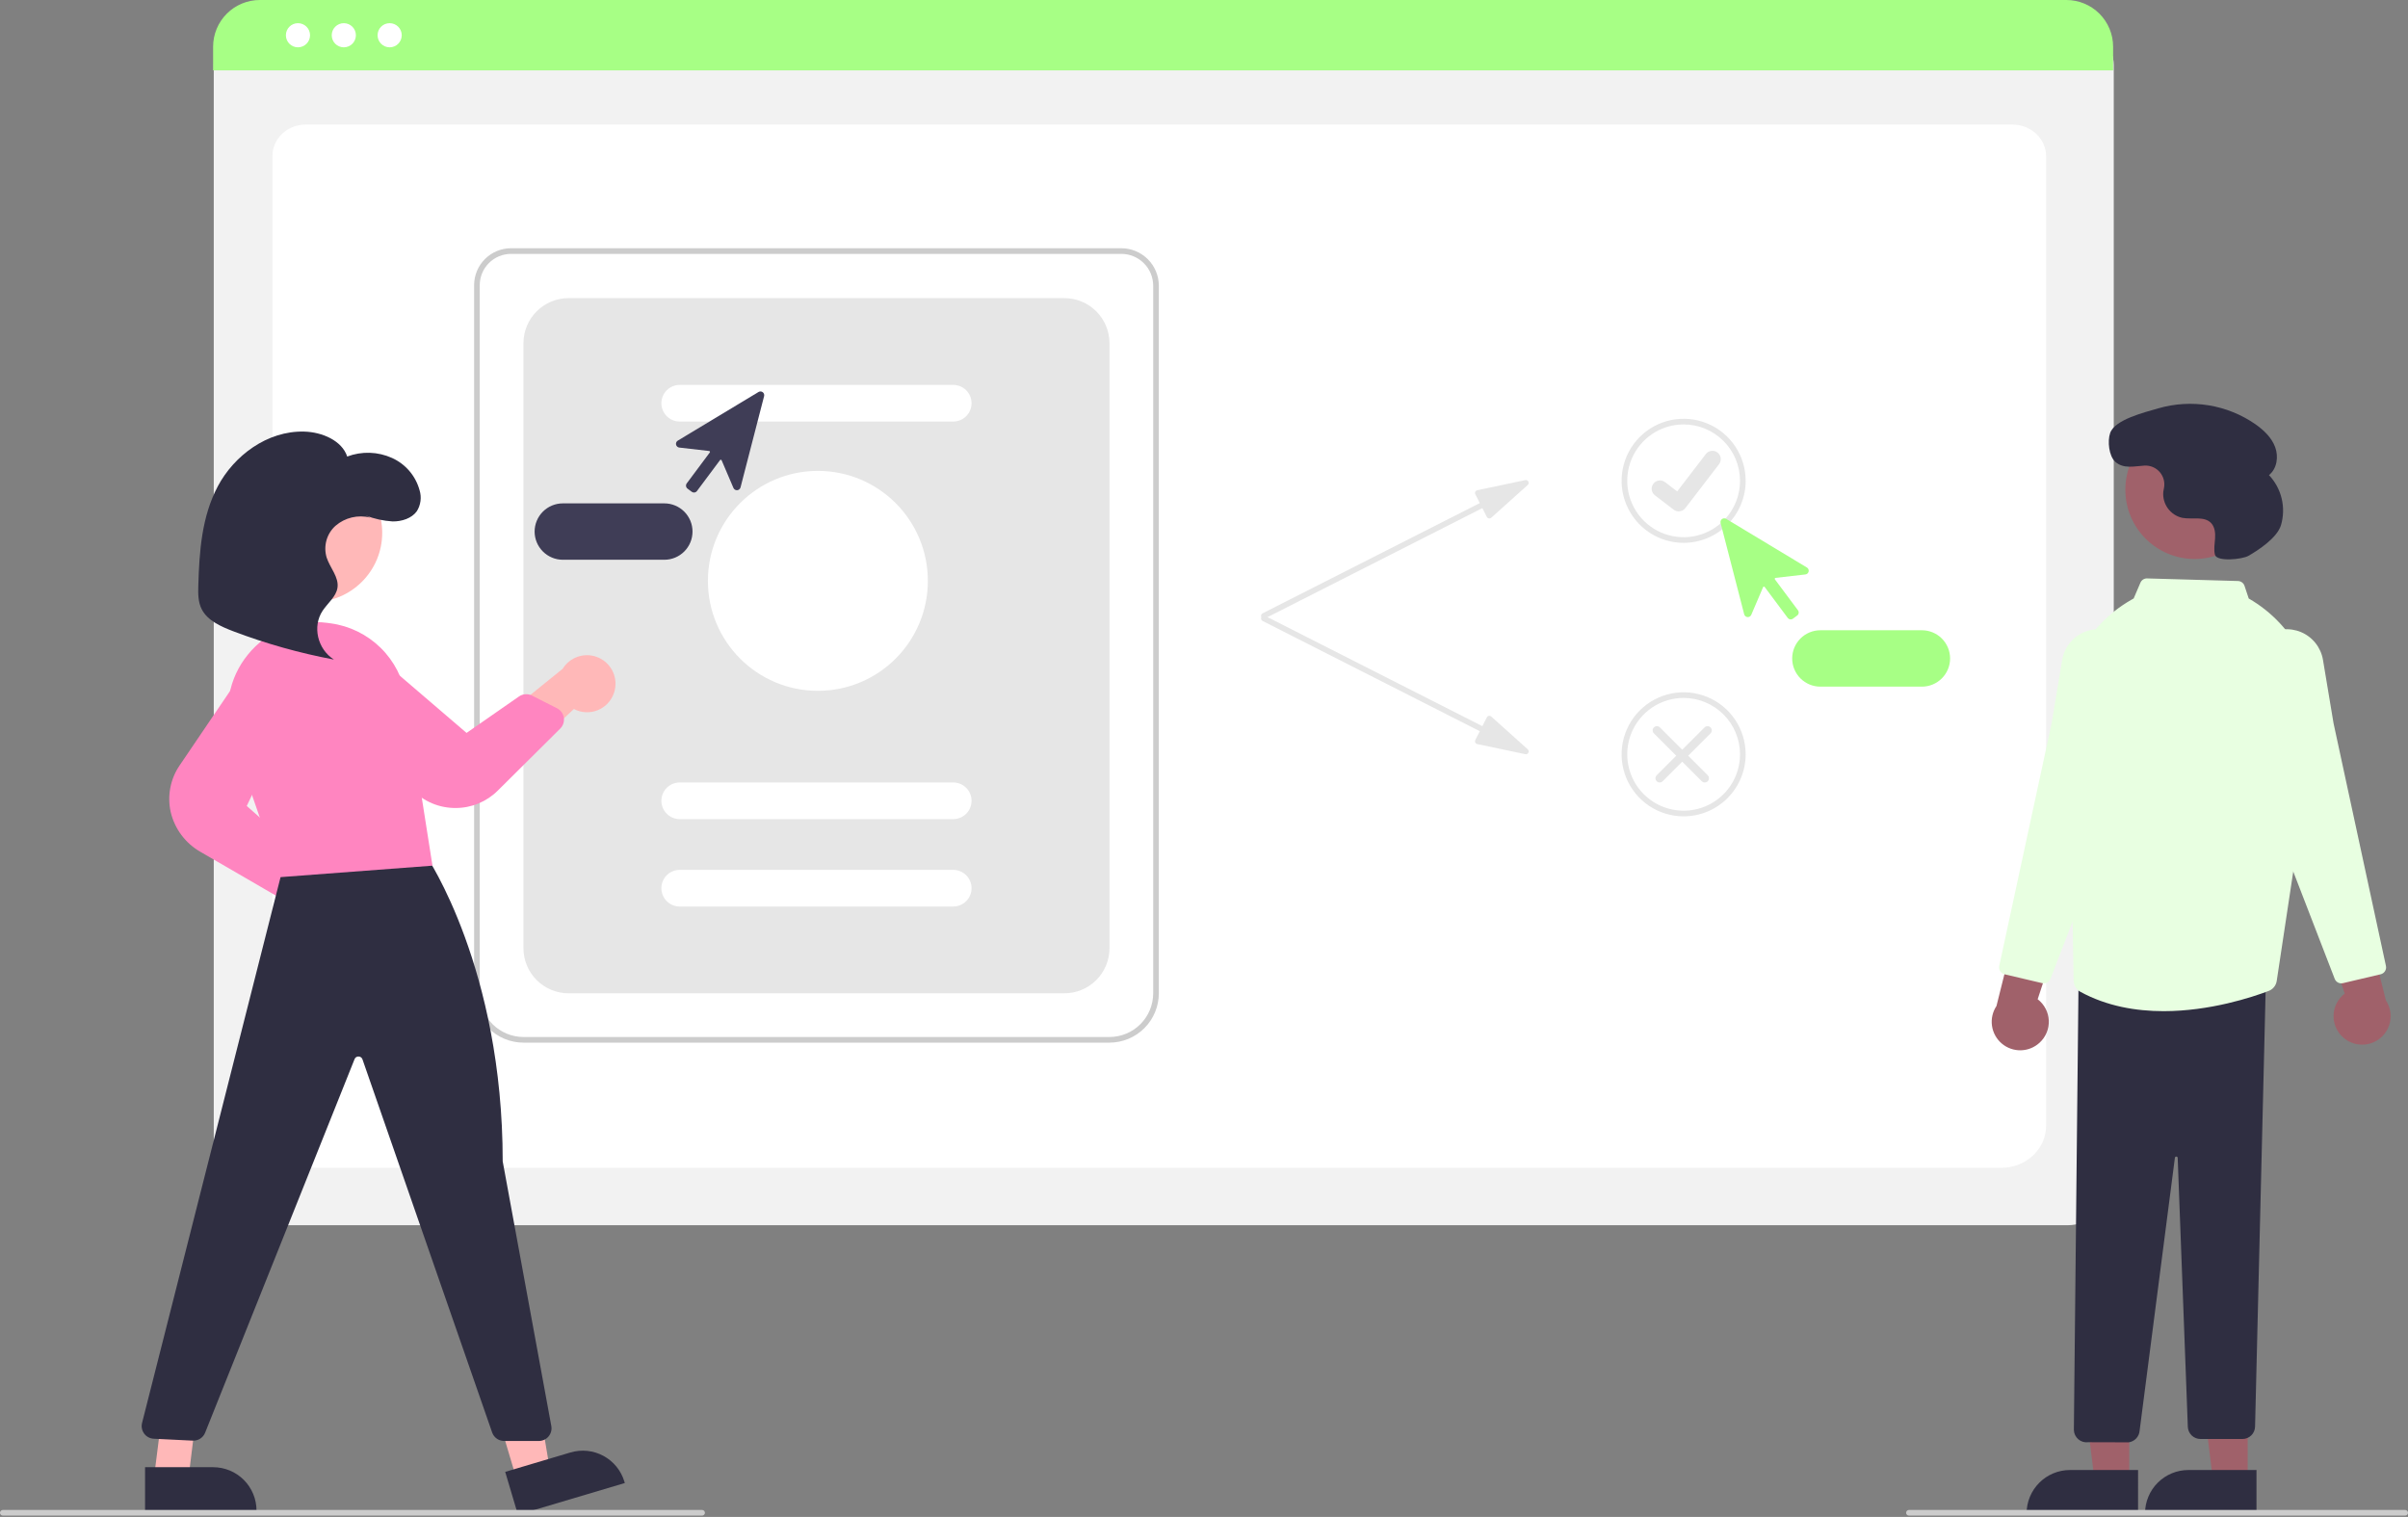 <svg width="854" height="538" viewBox="0 0 854 538" fill="none" xmlns="http://www.w3.org/2000/svg">
<rect x="0" y="0" width="854" height="538" fill="#808080" stroke="none"/>
<g clip-path="url(#clip0_33_67)">
<path d="M733.149 434.548H92.311C87.936 434.543 83.742 432.803 80.649 429.71C77.556 426.616 75.816 422.422 75.811 418.048V22.894C75.814 19.689 77.089 16.617 79.355 14.35C81.621 12.084 84.694 10.809 87.899 10.806H737.352C740.612 10.809 743.738 12.106 746.043 14.412C748.349 16.717 749.646 19.843 749.649 23.103V418.048C749.644 422.422 747.904 426.616 744.811 429.71C741.718 432.803 737.524 434.543 733.149 434.548Z" fill="#F2F2F2"/>
<path d="M709.772 414.181H112.527C103.772 414.181 96.65 407.511 96.65 399.313V55.208C96.65 49.128 101.928 44.181 108.415 44.181H713.689C720.284 44.181 725.65 49.209 725.65 55.389V399.313C725.65 407.511 718.527 414.181 709.772 414.181Z" fill="white"/>
<path d="M749.419 24.95H75.579V16.55C75.585 12.161 77.333 7.953 80.437 4.851C83.542 1.748 87.75 0.004 92.139 0H732.859C737.249 0.004 741.457 1.748 744.562 4.851C747.666 7.953 749.413 12.161 749.419 16.55V24.95Z" fill="#A7FF85"/>
<path d="M105.674 16.783C108.04 16.783 109.958 14.866 109.958 12.5C109.958 10.134 108.04 8.217 105.674 8.217C103.309 8.217 101.391 10.134 101.391 12.5C101.391 14.866 103.309 16.783 105.674 16.783Z" fill="white"/>
<path d="M121.933 16.783C124.299 16.783 126.217 14.866 126.217 12.5C126.217 10.134 124.299 8.217 121.933 8.217C119.568 8.217 117.65 10.134 117.65 12.5C117.65 14.866 119.568 16.783 121.933 16.783Z" fill="white"/>
<path d="M138.192 16.783C140.558 16.783 142.476 14.866 142.476 12.5C142.476 10.134 140.558 8.217 138.192 8.217C135.826 8.217 133.909 10.134 133.909 12.5C133.909 14.866 135.826 16.783 138.192 16.783Z" fill="white"/>
<path d="M393.482 369.783H185.644C181.004 369.777 176.556 367.932 173.275 364.651C169.994 361.37 168.149 356.922 168.144 352.283V101.129C168.148 97.659 169.528 94.332 171.981 91.878C174.435 89.425 177.762 88.044 181.232 88.04H397.685C401.211 88.044 404.59 89.447 407.083 91.939C409.576 94.432 410.978 97.812 410.982 101.338V352.283C410.977 356.922 409.132 361.37 405.851 364.651C402.57 367.932 398.122 369.777 393.482 369.783ZM181.232 90.04C178.292 90.044 175.474 91.213 173.395 93.292C171.316 95.371 170.147 98.189 170.144 101.129V352.283C170.148 356.392 171.783 360.332 174.689 363.238C177.595 366.143 181.534 367.778 185.644 367.783H393.482C397.592 367.778 401.531 366.143 404.437 363.238C407.343 360.332 408.978 356.392 408.982 352.283V101.338C408.979 98.343 407.788 95.471 405.67 93.353C403.552 91.235 400.68 90.044 397.685 90.04H181.232Z" fill="#CCCCCC"/>
<path d="M201.644 352.282H377.482C381.726 352.282 385.795 350.597 388.796 347.596C391.797 344.596 393.482 340.526 393.482 336.282V121.735C393.482 117.491 391.797 113.421 388.796 110.421C385.795 107.42 381.726 105.735 377.482 105.735H201.644C197.4 105.735 193.331 107.42 190.33 110.421C187.329 113.421 185.644 117.491 185.644 121.735V336.282C185.644 340.526 187.329 344.596 190.33 347.596C193.331 350.597 197.4 352.282 201.644 352.282Z" fill="#E6E6E6"/>
<path d="M338.063 149.509H241.063C239.339 149.509 237.686 148.824 236.467 147.605C235.248 146.386 234.563 144.732 234.563 143.009C234.563 141.285 235.248 139.631 236.467 138.412C237.686 137.193 239.339 136.509 241.063 136.509H338.063C339.787 136.509 341.44 137.193 342.659 138.412C343.878 139.631 344.563 141.285 344.563 143.009C344.563 144.732 343.878 146.386 342.659 147.605C341.44 148.824 339.787 149.509 338.063 149.509Z" fill="white"/>
<path d="M338.063 290.509H241.063C239.339 290.509 237.686 289.824 236.467 288.605C235.248 287.386 234.563 285.732 234.563 284.009C234.563 282.285 235.248 280.631 236.467 279.412C237.686 278.193 239.339 277.509 241.063 277.509H338.063C339.787 277.509 341.44 278.193 342.659 279.412C343.878 280.631 344.563 282.285 344.563 284.009C344.563 285.732 343.878 287.386 342.659 288.605C341.44 289.824 339.787 290.509 338.063 290.509Z" fill="white"/>
<path d="M338.063 321.509H241.063C239.339 321.509 237.686 320.824 236.467 319.605C235.248 318.386 234.563 316.732 234.563 315.009C234.563 313.285 235.248 311.631 236.467 310.412C237.686 309.193 239.339 308.509 241.063 308.509H338.063C339.787 308.509 341.44 309.193 342.659 310.412C343.878 311.631 344.563 313.285 344.563 315.009C344.563 316.732 343.878 318.386 342.659 319.605C341.44 320.824 339.787 321.509 338.063 321.509Z" fill="white"/>
<path d="M290.063 245.009C311.602 245.009 329.063 227.548 329.063 206.009C329.063 184.469 311.602 167.009 290.063 167.009C268.524 167.009 251.063 184.469 251.063 206.009C251.063 227.548 268.524 245.009 290.063 245.009Z" fill="white"/>
<path d="M540.947 170.272L523.91 173.865C523.76 173.897 523.62 173.962 523.499 174.057C523.378 174.152 523.281 174.273 523.215 174.411C523.149 174.55 523.115 174.701 523.117 174.855C523.118 175.008 523.155 175.159 523.225 175.296L524.812 178.423L447.768 217.531C447.651 217.59 447.547 217.672 447.461 217.772C447.376 217.871 447.311 217.987 447.27 218.112C447.229 218.237 447.213 218.368 447.224 218.499C447.234 218.63 447.269 218.758 447.329 218.875C447.388 218.992 447.47 219.096 447.57 219.182C447.67 219.267 447.785 219.332 447.91 219.373C448.035 219.413 448.167 219.429 448.297 219.419C448.428 219.409 448.556 219.373 448.673 219.314L525.718 180.207L527.305 183.334C527.374 183.471 527.474 183.59 527.597 183.682C527.72 183.774 527.862 183.836 528.013 183.865C528.164 183.893 528.319 183.886 528.467 183.844C528.614 183.803 528.75 183.728 528.865 183.626L541.822 171.994C541.985 171.847 542.096 171.65 542.137 171.434C542.177 171.217 542.145 170.994 542.045 170.797C541.946 170.601 541.784 170.443 541.585 170.348C541.387 170.253 541.162 170.226 540.947 170.272Z" fill="#E6E6E6"/>
<path d="M540.947 267.478L523.91 263.885C523.76 263.853 523.62 263.787 523.499 263.692C523.378 263.598 523.281 263.476 523.215 263.338C523.149 263.2 523.115 263.048 523.117 262.895C523.118 262.741 523.155 262.59 523.225 262.453L524.812 259.326L447.768 220.219C447.651 220.159 447.547 220.078 447.461 219.978C447.376 219.878 447.311 219.763 447.27 219.638C447.229 219.513 447.213 219.381 447.224 219.25C447.234 219.119 447.269 218.992 447.329 218.875C447.388 218.758 447.47 218.653 447.57 218.568C447.67 218.482 447.785 218.418 447.91 218.377C448.035 218.336 448.167 218.32 448.297 218.33C448.428 218.34 448.556 218.376 448.673 218.436L525.718 257.543L527.305 254.415C527.374 254.278 527.474 254.159 527.597 254.068C527.72 253.976 527.862 253.913 528.013 253.885C528.164 253.857 528.319 253.864 528.467 253.905C528.614 253.946 528.75 254.021 528.865 254.124L541.822 265.755C541.985 265.902 542.096 266.099 542.137 266.316C542.177 266.532 542.145 266.756 542.045 266.952C541.946 267.148 541.784 267.306 541.585 267.401C541.387 267.496 541.162 267.523 540.947 267.478Z" fill="#E6E6E6"/>
<path d="M597.102 192.526C592.751 192.526 588.498 191.235 584.88 188.818C581.262 186.401 578.442 182.965 576.777 178.945C575.112 174.925 574.676 170.501 575.525 166.234C576.374 161.966 578.469 158.046 581.546 154.969C584.623 151.893 588.543 149.797 592.81 148.948C597.078 148.099 601.501 148.535 605.521 150.2C609.541 151.865 612.977 154.685 615.395 158.303C617.812 161.921 619.102 166.174 619.102 170.526C619.096 176.358 616.776 181.95 612.651 186.075C608.527 190.199 602.935 192.519 597.102 192.526ZM597.102 150.526C593.147 150.526 589.28 151.699 585.991 153.896C582.702 156.094 580.139 159.217 578.625 162.872C577.111 166.527 576.715 170.548 577.487 174.427C578.258 178.307 580.163 181.871 582.96 184.668C585.757 187.465 589.321 189.37 593.201 190.141C597.08 190.913 601.102 190.517 604.756 189.003C608.411 187.489 611.534 184.926 613.732 181.637C615.929 178.348 617.102 174.481 617.102 170.526C617.096 165.223 614.987 160.14 611.238 156.39C607.488 152.641 602.405 150.532 597.102 150.526Z" fill="#E6E6E6"/>
<path d="M597.102 289.526C592.751 289.526 588.498 288.235 584.88 285.818C581.262 283.401 578.442 279.965 576.777 275.945C575.112 271.925 574.676 267.501 575.525 263.234C576.374 258.966 578.469 255.046 581.546 251.969C584.623 248.893 588.543 246.797 592.81 245.948C597.078 245.099 601.501 245.535 605.521 247.2C609.541 248.865 612.977 251.685 615.395 255.303C617.812 258.921 619.102 263.174 619.102 267.526C619.096 273.358 616.776 278.95 612.651 283.075C608.527 287.199 602.935 289.519 597.102 289.526ZM597.102 247.526C593.147 247.526 589.28 248.699 585.991 250.896C582.702 253.094 580.139 256.217 578.625 259.872C577.111 263.527 576.715 267.548 577.487 271.427C578.258 275.307 580.163 278.871 582.96 281.668C585.757 284.465 589.321 286.37 593.201 287.141C597.08 287.913 601.102 287.517 604.756 286.003C608.411 284.489 611.534 281.926 613.732 278.637C615.929 275.348 617.102 271.481 617.102 267.526C617.096 262.223 614.987 257.14 611.238 253.39C607.488 249.641 602.405 247.532 597.102 247.526Z" fill="#E6E6E6"/>
<path d="M595.359 181.366C594.723 181.368 594.104 181.162 593.596 180.781L593.564 180.757L586.924 175.678C586.616 175.442 586.358 175.148 586.165 174.812C585.971 174.477 585.845 174.106 585.794 173.722C585.743 173.338 585.769 172.948 585.869 172.573C585.969 172.199 586.142 171.848 586.378 171.54C586.613 171.233 586.907 170.975 587.243 170.781C587.578 170.587 587.949 170.461 588.333 170.41C588.717 170.36 589.107 170.385 589.482 170.485C589.856 170.585 590.207 170.758 590.515 170.994L594.816 174.292L604.979 161.033C605.215 160.726 605.508 160.468 605.844 160.274C606.179 160.08 606.549 159.954 606.933 159.903C607.317 159.853 607.708 159.878 608.082 159.978C608.456 160.078 608.807 160.251 609.114 160.487L609.115 160.487L609.052 160.575L609.117 160.487C609.737 160.964 610.143 161.667 610.245 162.443C610.347 163.218 610.138 164.002 609.662 164.624L597.708 180.212C597.432 180.571 597.076 180.862 596.669 181.062C596.262 181.261 595.815 181.364 595.361 181.363L595.359 181.366Z" fill="#E6E6E6"/>
<path d="M587.556 277.071C587.417 276.932 587.307 276.767 587.231 276.585C587.156 276.403 587.117 276.208 587.117 276.011C587.117 275.814 587.156 275.619 587.231 275.437C587.307 275.255 587.417 275.089 587.556 274.95L604.527 257.979C604.808 257.698 605.19 257.541 605.587 257.541C605.985 257.541 606.367 257.699 606.648 257.98C606.929 258.261 607.087 258.643 607.087 259.04C607.087 259.438 606.929 259.819 606.648 260.101L589.678 277.071C589.538 277.211 589.373 277.321 589.191 277.397C589.009 277.472 588.814 277.511 588.617 277.511C588.42 277.511 588.225 277.472 588.043 277.397C587.861 277.321 587.696 277.211 587.556 277.071Z" fill="#E6E6E6"/>
<path d="M605.648 277.071C605.788 276.932 605.898 276.767 605.974 276.585C606.049 276.403 606.088 276.208 606.088 276.011C606.088 275.814 606.049 275.619 605.974 275.437C605.898 275.255 605.788 275.089 605.648 274.95L588.678 257.979C588.396 257.698 588.015 257.541 587.617 257.541C587.22 257.541 586.838 257.699 586.557 257.98C586.276 258.261 586.118 258.643 586.118 259.04C586.118 259.438 586.275 259.819 586.556 260.101L603.527 277.071C603.666 277.211 603.832 277.321 604.014 277.397C604.196 277.472 604.391 277.511 604.588 277.511C604.785 277.511 604.98 277.472 605.162 277.397C605.344 277.321 605.509 277.211 605.648 277.071Z" fill="#E6E6E6"/>
<path d="M635.09 219.679C635.025 219.679 634.96 219.674 634.896 219.665C634.723 219.64 634.557 219.581 634.407 219.492C634.257 219.402 634.126 219.284 634.022 219.144L625.847 208.182C625.812 208.135 625.766 208.099 625.713 208.076C625.66 208.053 625.602 208.045 625.544 208.051C625.487 208.058 625.432 208.08 625.386 208.115C625.339 208.149 625.303 208.195 625.28 208.249L621.088 218.055C620.979 218.31 620.793 218.525 620.556 218.669C620.319 218.813 620.042 218.879 619.765 218.859C619.489 218.838 619.225 218.731 619.013 218.552C618.8 218.374 618.648 218.134 618.578 217.865L610.214 185.49C610.148 185.235 610.16 184.965 610.247 184.716C610.335 184.467 610.495 184.25 610.707 184.092C610.918 183.934 611.172 183.843 611.436 183.83C611.7 183.817 611.961 183.883 612.188 184.019L640.828 201.274C641.066 201.417 641.253 201.631 641.363 201.886C641.473 202.141 641.5 202.424 641.441 202.695C641.382 202.966 641.24 203.212 641.034 203.398C640.828 203.585 640.57 203.702 640.294 203.734L629.702 204.952C629.645 204.958 629.59 204.98 629.544 205.015C629.497 205.049 629.461 205.095 629.438 205.148C629.415 205.202 629.406 205.26 629.413 205.317C629.42 205.375 629.441 205.43 629.476 205.476L637.65 216.438C637.861 216.72 637.95 217.075 637.899 217.424C637.849 217.773 637.662 218.087 637.379 218.298L635.882 219.415C635.654 219.586 635.376 219.679 635.09 219.679Z" fill="#A7FF85"/>
<path d="M681.602 243.526H645.602C642.95 243.526 640.407 242.472 638.531 240.597C636.656 238.721 635.602 236.178 635.602 233.526C635.602 230.873 636.656 228.33 638.531 226.455C640.407 224.579 642.95 223.526 645.602 223.526H681.602C684.255 223.526 686.798 224.579 688.673 226.455C690.549 228.33 691.602 230.873 691.602 233.526C691.602 236.178 690.549 238.721 688.673 240.597C686.798 242.472 684.255 243.526 681.602 243.526Z" fill="#A7FF85"/>
<path d="M245.323 174.415L243.825 173.298C243.543 173.087 243.356 172.773 243.305 172.424C243.254 172.075 243.344 171.72 243.554 171.438L251.729 160.476C251.763 160.43 251.785 160.375 251.792 160.317C251.799 160.26 251.79 160.202 251.767 160.148C251.744 160.095 251.708 160.049 251.661 160.015C251.615 159.98 251.56 159.958 251.502 159.952L240.911 158.734C240.635 158.702 240.376 158.585 240.171 158.398C239.965 158.212 239.823 157.966 239.764 157.695C239.705 157.424 239.732 157.141 239.842 156.886C239.952 156.631 240.139 156.417 240.377 156.274L269.017 139.019C269.243 138.883 269.505 138.817 269.769 138.83C270.032 138.843 270.286 138.934 270.498 139.092C270.71 139.25 270.87 139.467 270.957 139.716C271.045 139.965 271.057 140.235 270.991 140.49L262.626 172.865C262.557 173.134 262.405 173.374 262.192 173.552C261.979 173.731 261.716 173.838 261.439 173.859C261.163 173.879 260.886 173.813 260.649 173.669C260.412 173.525 260.226 173.31 260.117 173.055L255.925 163.249C255.902 163.195 255.866 163.149 255.819 163.115C255.773 163.08 255.718 163.058 255.661 163.051C255.603 163.045 255.545 163.053 255.492 163.076C255.439 163.099 255.392 163.135 255.358 163.182L247.183 174.144C247.079 174.284 246.948 174.402 246.798 174.492C246.648 174.581 246.482 174.64 246.309 174.665C246.245 174.674 246.18 174.679 246.115 174.679C245.829 174.679 245.551 174.586 245.323 174.415Z" fill="#3F3D56"/>
<path d="M189.602 188.526C189.605 185.874 190.66 183.333 192.535 181.458C194.409 179.583 196.951 178.529 199.602 178.526H235.602C238.255 178.526 240.798 179.579 242.673 181.455C244.549 183.33 245.602 185.873 245.602 188.526C245.602 191.178 244.549 193.721 242.673 195.597C240.798 197.472 238.255 198.526 235.602 198.526H199.602C196.951 198.523 194.409 197.468 192.535 195.593C190.66 193.719 189.605 191.177 189.602 188.526Z" fill="#3F3D56"/>
<path d="M723.351 369.796C724.435 368.803 725.287 367.584 725.849 366.225C726.41 364.866 726.667 363.401 726.601 361.933C726.535 360.464 726.148 359.028 725.467 357.725C724.785 356.422 723.827 355.285 722.659 354.392L733.838 320.451L715.916 325.311L708.047 356.797C706.678 358.859 706.113 361.352 706.46 363.803C706.806 366.253 708.039 368.492 709.925 370.094C711.812 371.696 714.22 372.551 716.695 372.496C719.169 372.441 721.538 371.481 723.351 369.796Z" fill="#A0616A"/>
<path d="M830.854 367.796C829.77 366.803 828.917 365.584 828.356 364.225C827.794 362.866 827.538 361.401 827.604 359.933C827.67 358.464 828.057 357.028 828.738 355.725C829.419 354.422 830.378 353.285 831.546 352.392L820.366 318.451L838.289 323.311L846.158 354.797C847.526 356.859 848.091 359.352 847.745 361.803C847.399 364.253 846.166 366.492 844.279 368.094C842.393 369.696 839.984 370.551 837.51 370.496C835.035 370.441 832.667 369.481 830.854 367.796Z" fill="#A0616A"/>
<path d="M778.323 198.249C791.887 198.249 802.884 187.253 802.884 173.688C802.884 160.124 791.887 149.127 778.323 149.127C764.758 149.127 753.762 160.124 753.762 173.688C753.762 187.253 764.758 198.249 778.323 198.249Z" fill="#A0616A"/>
<path d="M755.138 525.359H742.879L737.046 478.071H755.141L755.138 525.359Z" fill="#A0616A"/>
<path d="M758.265 537.243L718.734 537.242V536.742C718.734 534.721 719.132 532.72 719.906 530.854C720.679 528.987 721.812 527.291 723.241 525.862C724.67 524.433 726.366 523.3 728.233 522.527C730.099 521.753 732.1 521.355 734.121 521.355L758.266 521.356L758.265 537.243Z" fill="#2F2E41"/>
<path d="M797.138 525.359H784.879L779.046 478.071H797.141L797.138 525.359Z" fill="#A0616A"/>
<path d="M800.265 537.243L760.734 537.242V536.742C760.734 534.721 761.132 532.72 761.906 530.854C762.679 528.987 763.812 527.291 765.241 525.862C766.67 524.433 768.366 523.3 770.233 522.527C772.099 521.753 774.1 521.355 776.121 521.355L800.266 521.356L800.265 537.243Z" fill="#2F2E41"/>
<path d="M754.938 511.537L740.537 511.497C739.92 511.576 739.293 511.524 738.697 511.345C738.101 511.166 737.55 510.864 737.078 510.457C736.596 510.046 736.207 509.538 735.935 508.966C735.663 508.393 735.515 507.77 735.5 507.137L737.159 347.761L803.615 347.097L799.76 505.962C799.738 507.139 799.254 508.259 798.412 509.081C797.57 509.903 796.438 510.36 795.261 510.354H780.412C779.246 510.357 778.125 509.907 777.286 509.099C776.447 508.291 775.955 507.187 775.915 506.023L772.321 410.673C772.322 410.609 772.309 410.545 772.285 410.485C772.26 410.426 772.224 410.372 772.178 410.327C772.132 410.282 772.077 410.247 772.017 410.223C771.957 410.2 771.893 410.189 771.828 410.192C771.7 410.188 771.575 410.235 771.48 410.322C771.385 410.409 771.329 410.53 771.322 410.658L758.817 507.412C758.74 508.44 758.313 509.41 757.607 510.161C756.901 510.911 755.959 511.397 754.938 511.537Z" fill="#2F2E41"/>
<path d="M767.337 358.618C757.518 358.618 747.141 356.865 737.774 351.736C737.073 351.353 736.486 350.792 736.071 350.109C735.656 349.427 735.429 348.647 735.412 347.849L734.102 275.111L732.259 259.546C731.154 250.288 732.803 240.909 737 232.583C741.198 224.257 747.757 217.354 755.857 212.737L756.709 212.251L759.107 206.655C759.302 206.192 759.633 205.8 760.056 205.529C760.479 205.259 760.974 205.124 761.476 205.141L793.719 206.062C794.231 206.078 794.726 206.25 795.137 206.556C795.548 206.861 795.856 207.285 796.019 207.771L797.517 212.264C805.792 217.014 812.433 224.161 816.563 232.762C820.694 241.363 822.121 251.014 820.655 260.443L807.439 347.911C807.32 348.699 806.995 349.44 806.496 350.06C805.997 350.681 805.343 351.157 804.599 351.442C798.751 353.663 783.835 358.618 767.337 358.618Z" fill="#E8FFE1"/>
<path d="M830.344 348.755C829.839 348.754 829.346 348.602 828.929 348.316C828.513 348.031 828.191 347.627 828.008 347.156L811.636 304.782L798.247 238.766C797.741 236.275 797.976 233.691 798.922 231.332C799.868 228.973 801.485 226.943 803.572 225.492C805.374 224.238 807.465 223.46 809.649 223.231C811.833 223.002 814.04 223.33 816.064 224.183C818.087 225.036 819.862 226.387 821.223 228.11C822.585 229.833 823.488 231.873 823.849 234.039L827.595 256.52L846.177 342.577C846.312 343.217 846.192 343.885 845.842 344.437C845.493 344.99 844.941 345.385 844.305 345.537L830.913 348.689C830.726 348.733 830.536 348.755 830.344 348.755Z" fill="#E8FFE1"/>
<path d="M724.86 348.755C724.669 348.755 724.478 348.733 724.292 348.689L710.899 345.537C710.263 345.385 709.712 344.99 709.362 344.437C709.013 343.885 708.893 343.217 709.028 342.577L727.614 256.496L731.356 234.039C731.717 231.873 732.62 229.833 733.981 228.11C735.342 226.387 737.117 225.036 739.141 224.183C741.165 223.33 743.371 223.002 745.555 223.231C747.739 223.46 749.83 224.238 751.633 225.492C753.72 226.943 755.336 228.973 756.283 231.332C757.229 233.691 757.464 236.275 756.958 238.766L743.592 304.701L727.197 347.157C727.013 347.628 726.692 348.032 726.275 348.317C725.858 348.602 725.365 348.754 724.86 348.755Z" fill="#E8FFE1"/>
<path d="M797.44 197.119C795.166 198.427 786.178 199.295 785.537 196.751L785.524 196.695C785.078 194.831 785.448 192.884 785.576 190.972C785.704 189.059 785.517 186.959 784.214 185.552C781.786 182.931 777.467 184.321 773.956 183.658C771.899 183.199 770.08 182.006 768.84 180.303C767.599 178.6 767.022 176.503 767.216 174.405C767.266 174.008 767.344 173.61 767.432 173.212C767.651 172.204 767.635 171.159 767.382 170.159C767.13 169.159 766.65 168.232 765.978 167.448C765.307 166.665 764.464 166.049 763.514 165.646C762.565 165.244 761.535 165.068 760.505 165.131C756.957 165.334 753.127 166.409 750.192 163.781C747.921 161.748 747.368 156.458 748.365 153.579C750.041 148.741 760.779 146.208 765.467 144.816C771.265 143.14 777.364 142.778 783.32 143.755C789.275 144.733 794.938 147.025 799.897 150.465C802.858 152.552 805.624 155.175 806.886 158.571C808.148 161.967 807.539 166.251 804.693 168.493C806.899 170.829 808.453 173.703 809.198 176.828C809.943 179.953 809.854 183.219 808.939 186.299C807.534 190.829 800.825 195.171 797.44 197.119Z" fill="#2F2E41"/>
<path d="M113.569 333.109C112.106 332.962 110.693 332.496 109.43 331.744C108.167 330.992 107.084 329.972 106.258 328.756C105.432 327.54 104.882 326.158 104.648 324.707C104.414 323.255 104.5 321.77 104.902 320.356L75.628 299.862L92.893 293.026L118.045 313.535C120.376 314.367 122.321 316.026 123.511 318.196C124.701 320.366 125.053 322.898 124.501 325.311C123.95 327.723 122.532 329.85 120.517 331.287C118.502 332.725 116.03 333.373 113.569 333.109Z" fill="#FFB8B8"/>
<path d="M97.671 317.531L71.16 302.155C68.497 300.65 66.176 298.606 64.344 296.155C62.513 293.704 61.212 290.899 60.523 287.918C59.901 285.097 59.864 282.179 60.414 279.344C60.964 276.508 62.089 273.815 63.72 271.431L85.666 239.06C87.218 236.77 89.579 235.151 92.274 234.528C94.97 233.904 97.801 234.323 100.202 235.699C102.602 237.075 104.394 239.307 105.218 241.948C106.041 244.589 105.837 247.444 104.645 249.941L87.508 285.846L104.868 301.133C105.468 301.662 105.917 302.342 106.167 303.102C106.418 303.862 106.461 304.675 106.293 305.458L104.328 314.585C104.182 315.28 103.872 315.931 103.424 316.482C102.975 317.033 102.401 317.469 101.75 317.753C101.102 318.044 100.393 318.175 99.684 318.137C98.974 318.098 98.284 317.891 97.671 317.531Z" fill="#FF85C0"/>
<path d="M217.795 245.6C217.35 247.001 216.603 248.287 215.608 249.369C214.612 250.45 213.391 251.3 212.031 251.859C210.671 252.417 209.205 252.671 207.737 252.602C206.269 252.533 204.833 252.142 203.532 251.458L177.455 275.892L174.316 257.59L199.56 237.193C200.854 235.083 202.877 233.521 205.245 232.803C207.614 232.085 210.163 232.261 212.411 233.297C214.659 234.333 216.448 236.158 217.441 238.425C218.433 240.693 218.559 243.245 217.795 245.6Z" fill="#FFB8B8"/>
<path d="M110.992 213.525C124.556 213.525 135.553 202.529 135.553 188.964C135.553 175.399 124.556 164.403 110.992 164.403C97.427 164.403 86.43 175.399 86.43 188.964C86.43 202.529 97.427 213.525 110.992 213.525Z" fill="#FFB8B8"/>
<path d="M183.308 524.961L195.059 521.465L187.165 474.477L169.822 479.637L183.308 524.961Z" fill="#FFB8B8"/>
<path d="M179.169 522.016L202.311 515.131C204.247 514.555 206.279 514.365 208.289 514.574C210.299 514.783 212.248 515.385 214.025 516.348C215.802 517.31 217.372 518.612 218.645 520.181C219.918 521.75 220.87 523.554 221.447 525.491L221.589 525.97L183.7 537.243L179.169 522.016Z" fill="#2F2E41"/>
<path d="M54.57 524.359H66.829L72.662 477.071H60.568L54.57 524.359Z" fill="#FFB8B8"/>
<path d="M51.443 520.357L75.586 520.355H75.587C77.608 520.355 79.609 520.753 81.475 521.527C83.342 522.3 85.038 523.433 86.467 524.862C87.896 526.291 89.029 527.987 89.803 529.854C90.576 531.72 90.974 533.721 90.974 535.742V536.242L51.443 536.243L51.443 520.357Z" fill="#2F2E41"/>
<path d="M174.537 508.036L128.551 375.709C128.454 375.418 128.269 375.164 128.021 374.984C127.773 374.803 127.475 374.705 127.169 374.702C126.861 374.685 126.556 374.767 126.299 374.937C126.042 375.107 125.846 375.355 125.742 375.644L72.752 508.112C72.407 508.984 71.797 509.725 71.009 510.231C70.22 510.738 69.292 510.984 68.356 510.935L54.526 510.264C53.859 510.232 53.209 510.052 52.621 509.738C52.033 509.423 51.522 508.982 51.126 508.446C50.729 507.91 50.457 507.292 50.328 506.638C50.2 505.984 50.218 505.309 50.382 504.663L100.505 307.119L150.792 303.015L151.121 303.489C151.392 303.882 178.299 343.492 178.282 411.879L195.523 505.745C195.642 506.394 195.617 507.061 195.45 507.699C195.283 508.338 194.977 508.931 194.555 509.438C194.132 509.945 193.604 510.353 193.006 510.633C192.409 510.913 191.757 511.058 191.097 511.058H178.788C177.853 511.058 176.942 510.767 176.18 510.225C175.419 509.683 174.844 508.918 174.537 508.036Z" fill="#2F2E41"/>
<path d="M82.581 262.312C80.812 257.247 80.375 251.811 81.313 246.528C82.25 241.244 84.531 236.291 87.935 232.143C91.261 228.02 95.59 224.82 100.509 222.851C105.427 220.883 110.769 220.212 116.021 220.903C116.438 220.959 116.852 221.015 117.264 221.072C123.95 221.975 130.164 225.015 134.98 229.74C139.796 234.464 142.955 240.62 143.985 247.287L153.377 307.017L99.836 311.058L99.452 311.086L82.581 262.312Z" fill="#FF85C0"/>
<path d="M160.71 286.549C157.78 286.448 154.903 285.74 152.262 284.468C149.621 283.196 147.273 281.388 145.368 279.16L120.041 249.801C118.076 247.599 117.048 244.718 117.176 241.77C117.255 240.229 117.662 238.723 118.369 237.351C119.075 235.98 120.067 234.775 121.276 233.816C123.272 232.223 125.76 231.375 128.314 231.418C130.867 231.461 133.326 232.393 135.267 234.053L165.471 259.938L184.053 247.012C184.719 246.547 185.499 246.272 186.31 246.216C187.12 246.16 187.931 246.324 188.655 246.691L197.549 251.193C198.184 251.515 198.734 251.983 199.154 252.559C199.573 253.135 199.85 253.803 199.961 254.506C200.072 255.21 200.014 255.93 199.793 256.607C199.571 257.284 199.192 257.899 198.687 258.401L176.574 280.363C174.603 282.334 172.262 283.896 169.686 284.96C167.11 286.024 164.35 286.57 161.563 286.564C161.279 286.564 160.995 286.559 160.71 286.549Z" fill="#FF85C0"/>
<path d="M129.668 182.83C132.727 184.016 135.949 184.725 139.223 184.932C142.516 184.973 146.016 183.833 147.818 181.325C148.509 180.23 148.955 178.998 149.126 177.714C149.297 176.43 149.188 175.124 148.807 173.886C148.124 171.376 146.897 169.048 145.211 167.067C143.525 165.087 141.423 163.503 139.054 162.429C136.565 161.3 133.878 160.674 131.147 160.586C128.415 160.498 125.693 160.95 123.137 161.916C121.289 156.299 114.329 153.241 107.886 153.068C94.727 152.715 82.96 161.688 77.242 172.478C71.525 183.268 70.689 195.601 70.334 207.575C70.247 210.495 70.211 213.54 71.594 216.176C73.654 220.102 78.335 222.216 82.747 223.893C94.316 228.282 106.252 231.637 118.414 233.919C112.574 230.186 110.722 222.152 114.421 216.6C116.231 213.883 119.202 211.621 119.683 208.474C120.26 204.701 117.04 201.402 115.85 197.75C115.248 195.773 115.221 193.666 115.771 191.674C116.322 189.682 117.427 187.887 118.959 186.5C120.626 185.052 122.619 184.029 124.768 183.52C126.916 183.01 129.157 183.029 131.296 183.574" fill="#2F2E41"/>
<path d="M249 537.525H1C0.735 537.525 0.48 537.42 0.293 537.232C0.105 537.045 0 536.791 0 536.525C0 536.26 0.105 536.006 0.293 535.818C0.48 535.631 0.735 535.525 1 535.525H249C249.265 535.525 249.52 535.631 249.707 535.818C249.895 536.006 250 536.26 250 536.525C250 536.791 249.895 537.045 249.707 537.232C249.52 537.42 249.265 537.525 249 537.525Z" fill="#CCCCCC"/>
<path d="M853 537.525H677C676.735 537.525 676.48 537.42 676.293 537.232C676.105 537.045 676 536.791 676 536.525C676 536.26 676.105 536.006 676.293 535.818C676.48 535.631 676.735 535.525 677 535.525H853C853.265 535.525 853.52 535.631 853.707 535.818C853.895 536.006 854 536.26 854 536.525C854 536.791 853.895 537.045 853.707 537.232C853.52 537.42 853.265 537.525 853 537.525Z" fill="#CCCCCC"/>
</g>
<defs>
<clipPath id="clip0_33_67">
<rect width="854" height="537.526" fill="white"/>
</clipPath>
</defs>
</svg>
